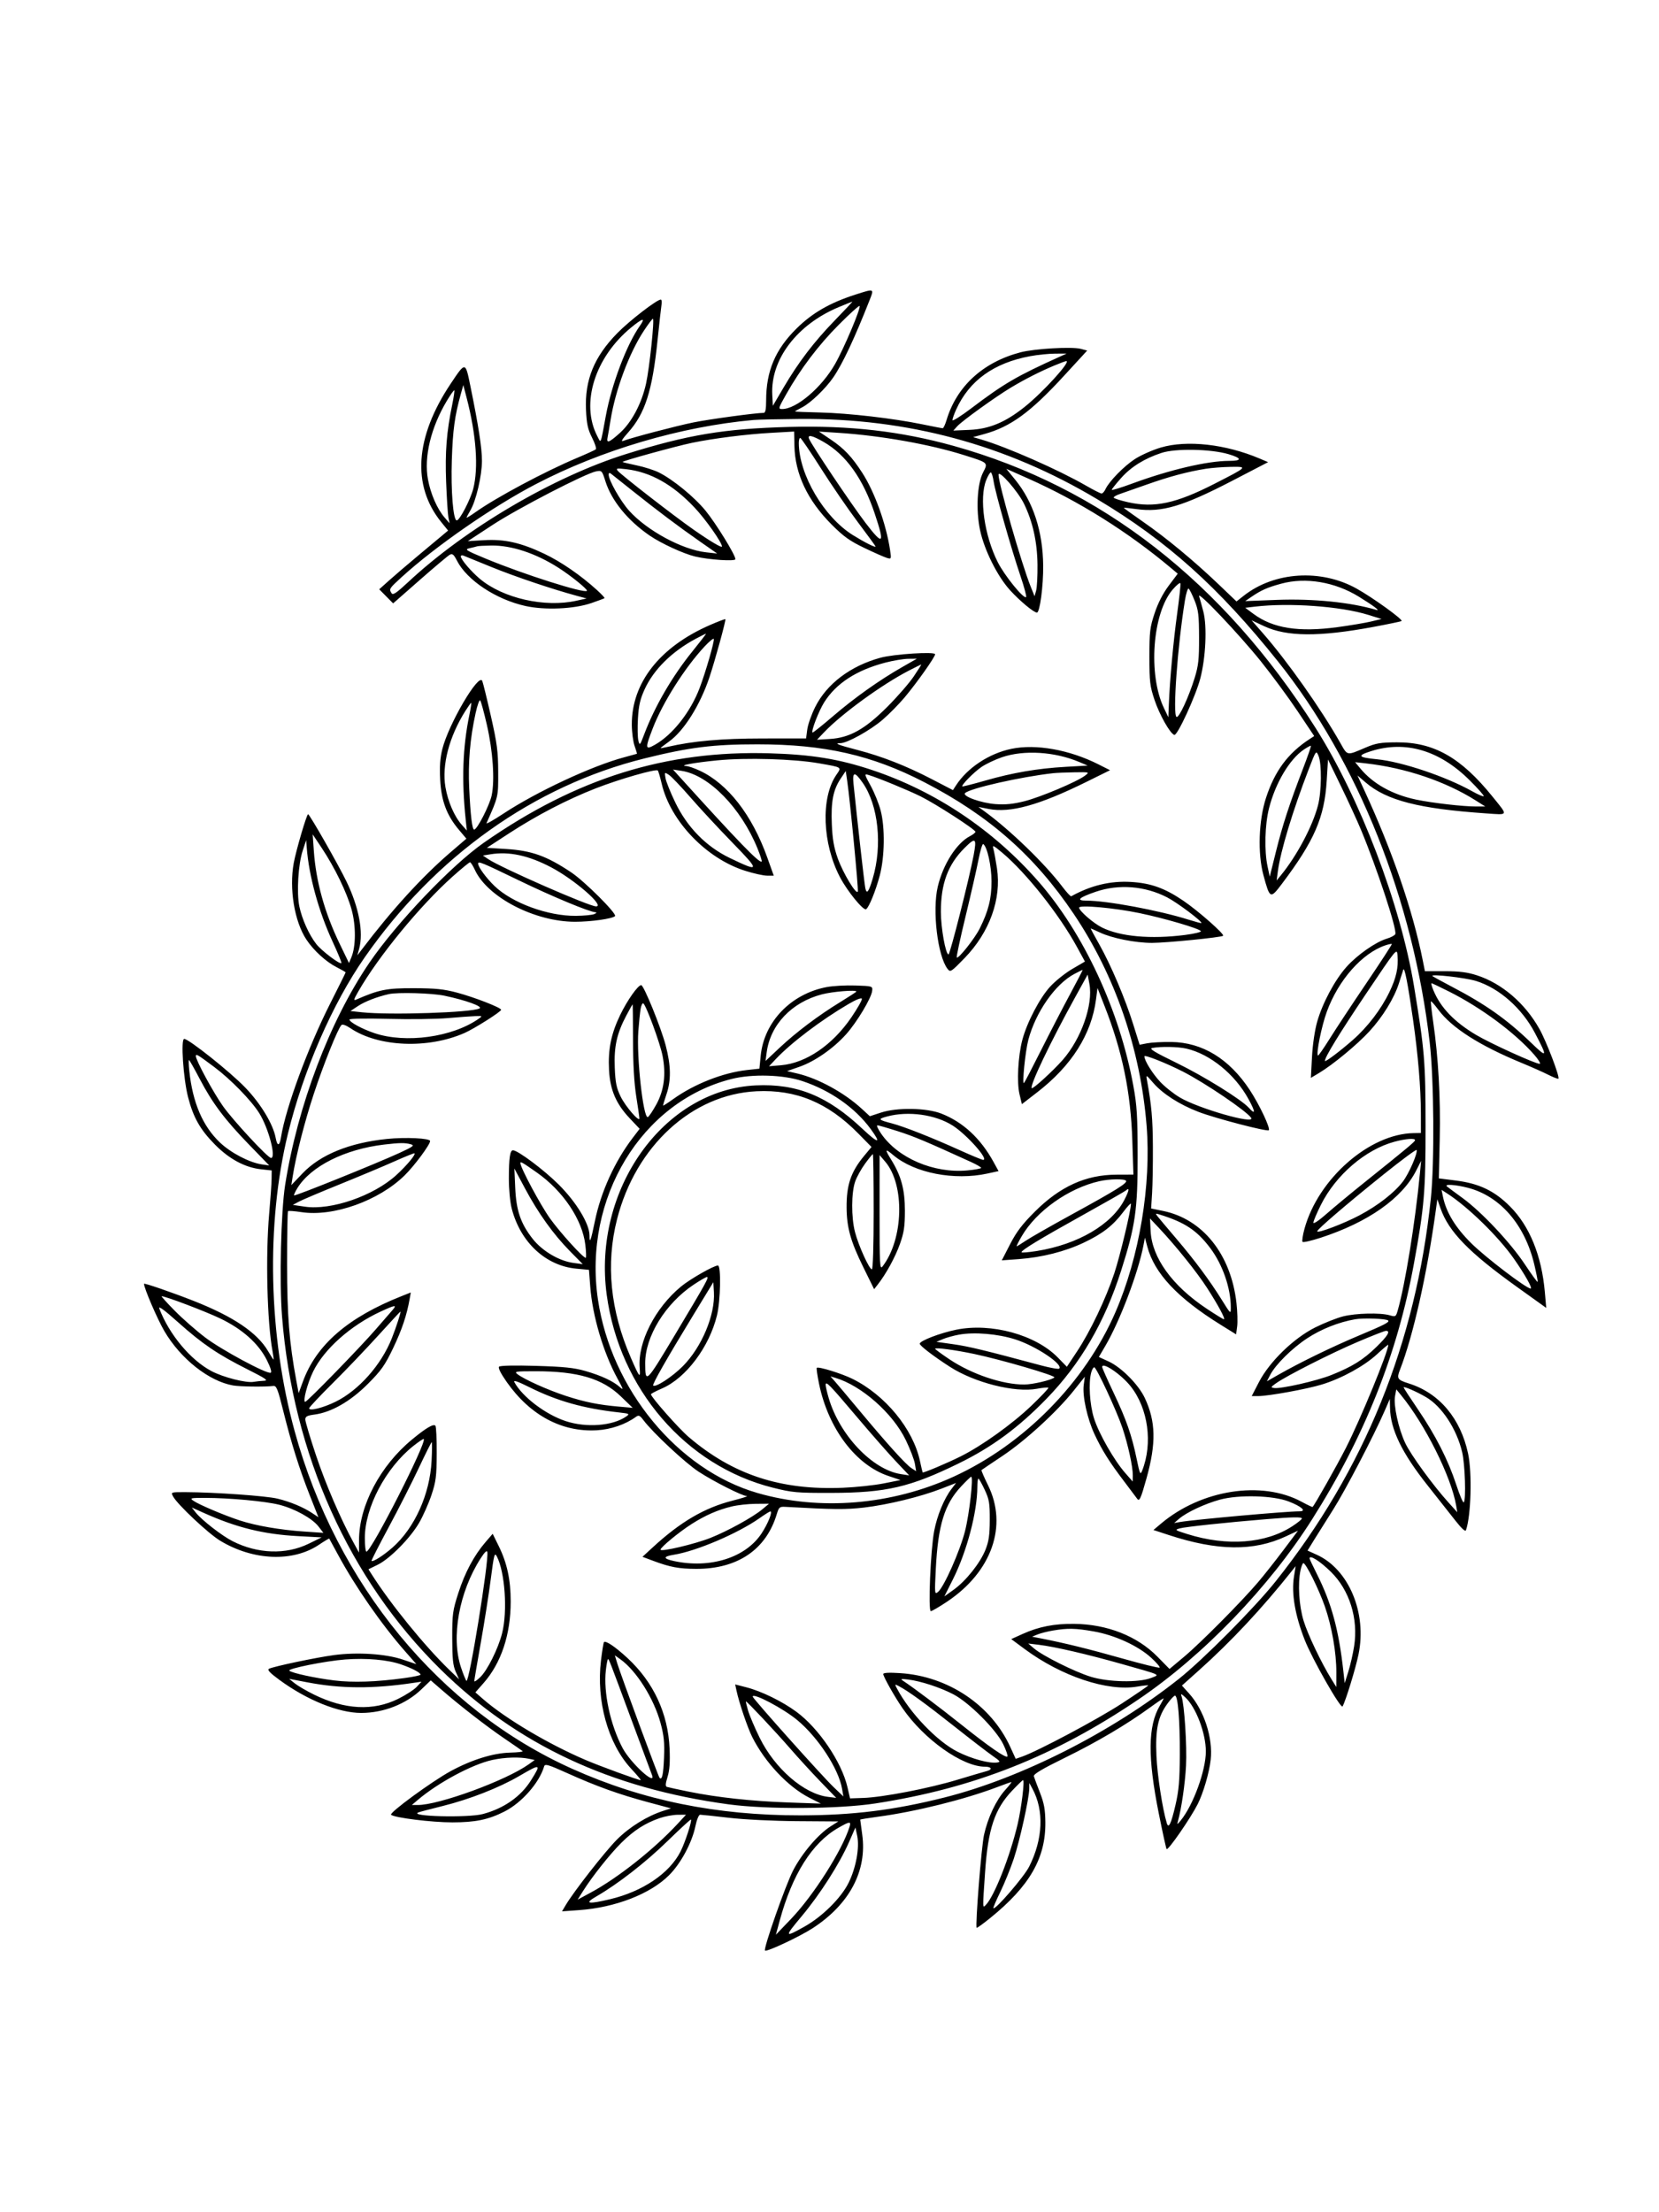 <svg xmlns="http://www.w3.org/2000/svg" width="864" height="1152" viewBox="0 0 864 1152" version="1.1">
	<path d="M 445.500 153.410 C 432.222 157.674, 423.119 162.907, 414.903 171 C 403.779 181.958, 399 193.242, 399 208.549 C 399 213.060, 398.622 215, 397.744 215 C 393.647 215, 369.287 218.312, 361.139 219.977 C 352.011 221.842, 328.817 227.942, 324.500 229.613 C 323.206 230.114, 324.091 228.610, 327.010 225.352 C 335.985 215.334, 339.726 203.632, 342.468 177 C 343.346 168.475, 344.264 160.262, 344.507 158.750 C 344.751 157.238, 344.582 156, 344.132 156 C 342.085 156, 327.822 167.007, 321.486 173.477 C 309.424 185.792, 304.483 197.894, 305.189 213.394 C 305.526 220.808, 306.112 223.506, 308.341 227.911 C 309.847 230.886, 310.724 233.627, 310.289 234 C 309.855 234.373, 305.450 236.384, 300.500 238.468 C 283.793 245.501, 258.559 258.974, 247.750 266.631 C 245.137 268.482, 243 269.798, 243 269.555 C 243 269.313, 243.898 267.591, 244.997 265.730 C 247.948 260.728, 251 247.628, 251 239.961 C 251 233.301, 249.169 221.504, 244.911 200.729 C 242.352 188.247, 242.436 188.255, 234.698 199.838 C 216.133 227.629, 214.415 252.922, 229.805 271.893 L 233.368 276.286 230.849 278.393 C 229.464 279.552, 223.644 284.415, 217.915 289.200 C 212.187 293.985, 205.250 299.919, 202.500 302.386 L 197.500 306.872 201.121 310.540 L 204.742 314.209 218.621 302.019 C 226.254 295.315, 233.274 289.410, 234.220 288.896 C 235.621 288.135, 236.314 288.696, 237.962 291.925 C 243.166 302.126, 258.269 312.144, 273.578 315.550 C 283.787 317.821, 298.915 317.160, 308 314.046 C 311.575 312.821, 314.653 311.669, 314.839 311.487 C 315.025 311.305, 313.283 309.433, 310.968 307.328 C 302.437 299.571, 292.266 292.563, 283.454 288.370 C 271.295 282.585, 262.751 280.659, 252.073 281.297 L 243.646 281.801 256.573 273.331 C 269.701 264.729, 305.024 246.467, 310.500 245.449 C 313.399 244.911, 313.559 245.081, 315.269 250.528 C 318.451 260.671, 326.850 271, 338.325 278.884 C 344.277 282.974, 355.981 288.367, 362 289.793 C 369.312 291.526, 383 292.427, 383 291.175 C 383 289, 372.870 272.564, 367.438 265.924 C 361.592 258.779, 350.551 249.739, 343.139 246.029 C 340.740 244.828, 335.576 243.178, 331.662 242.362 C 327.748 241.546, 324.405 240.739, 324.235 240.568 C 323.786 240.119, 352.240 232.284, 360.500 230.582 C 371.805 228.253, 388.615 226.132, 401.538 225.403 L 413.577 224.724 413.730 232.112 C 414.035 246.796, 420.524 260.528, 433.132 273.175 C 439.366 279.428, 442.519 281.682, 450.142 285.337 C 455.289 287.805, 460.571 290.137, 461.880 290.520 C 464.211 291.203, 464.245 291.121, 463.553 286.502 C 461.509 272.872, 455.519 256.208, 449.087 246.256 C 443.639 237.827, 439.640 233.598, 432.675 228.901 L 426.500 224.736 437 225.420 C 458.673 226.830, 484.373 231.400, 502 236.978 C 514.905 241.062, 514.643 240.821, 511.939 246.114 C 508.901 252.062, 508.202 265.624, 510.397 276 C 512.604 286.428, 519.471 300.178, 526.090 307.420 C 531.196 313.008, 538.413 319, 540.037 319 C 541.552 319, 543.393 305.120, 543.286 294.500 C 543.108 276.717, 538.088 261.324, 528.711 249.812 L 524.090 244.139 535.295 249.123 C 561.858 260.938, 587.390 276.927, 609.931 295.862 L 613.362 298.744 608.702 304.943 C 605.667 308.981, 603.095 313.994, 601.325 319.321 C 598.869 326.712, 598.607 328.897, 598.607 342 C 598.607 355.055, 598.873 357.297, 601.280 364.500 C 603.875 372.266, 609.387 382.009, 611.581 382.709 C 613.160 383.213, 622.679 362.540, 625.090 353.369 C 627.956 342.466, 628.705 326.254, 626.701 318.500 C 625.848 315.200, 624.854 311.600, 624.492 310.500 C 623.396 307.172, 645.189 330.119, 656.550 344.256 C 662.403 351.540, 671.072 363.305, 675.814 370.400 L 684.435 383.299 681.981 384.900 C 670.764 392.217, 663.880 401.510, 659.330 415.479 C 655.497 427.246, 654.922 444.370, 657.979 455.698 C 661.334 468.132, 661.582 468.250, 667.598 460.266 C 684.502 437.833, 689.776 425.688, 690.946 406.500 L 691.617 395.500 698.414 409.500 C 702.153 417.200, 706.804 427.325, 708.750 432 C 717.187 452.270, 727.619 483.944, 726.672 486.412 C 726.417 487.077, 724.405 488.161, 722.202 488.821 C 716.403 490.559, 706.770 497.316, 701.230 503.531 C 695.168 510.333, 688.764 522.301, 685.997 532 C 684.731 536.438, 683.622 543.948, 683.280 550.395 L 682.703 561.290 686.904 558.785 C 694.114 554.485, 706.891 543.925, 713.177 537.070 C 720.186 529.426, 726.098 519.799, 728.571 512 C 729.531 508.975, 730.540 505.825, 730.813 505 C 731.436 503.124, 733.225 512.261, 735.908 531.014 C 738.528 549.324, 739.976 566.620, 739.990 579.750 L 740 590 736.250 590.058 C 713.280 590.411, 686.624 613.714, 679.404 639.752 C 678.451 643.191, 677.983 646.317, 678.365 646.699 C 678.747 647.080, 682.984 646.116, 687.780 644.555 C 712.515 636.506, 730.233 624.034, 737.582 609.500 L 740.110 604.500 739.487 611 C 737.052 636.392, 731.833 668.714, 727.996 682.173 C 726.983 685.726, 726.844 685.816, 723.731 684.923 C 718.831 683.518, 706.132 683.821, 699.460 685.502 C 696.182 686.328, 689.675 688.907, 685 691.232 C 673.767 696.820, 661.153 709.071, 655.636 719.750 L 651.891 727 655.346 727 C 660.689 727, 680.707 723.349, 688.500 720.953 C 698.814 717.781, 710.500 711.357, 717.145 705.206 C 720.365 702.224, 723 700.022, 723 700.313 C 723 703.932, 708.621 738.924, 700.939 754 C 696.262 763.179, 684.742 783.591, 683.587 784.746 C 683.452 784.882, 680.889 783.664, 677.892 782.041 C 657.147 770.805, 625.576 775.719, 604.607 793.449 L 600.713 796.740 608.607 799.329 C 634.029 807.665, 652.939 807.897, 669.651 800.076 L 675.990 797.110 668.330 807.305 C 664.116 812.912, 658.178 820.425, 655.134 824 C 646.484 834.158, 625.293 855.514, 616.792 862.641 L 609.084 869.103 602.792 862.700 C 592.258 851.981, 576.660 845.824, 559.500 845.612 C 549.109 845.483, 540.967 847.074, 532.576 850.872 L 526.653 853.553 533.576 858.684 C 552.807 872.936, 576.835 880.950, 592.333 878.280 C 595.450 877.743, 598 877.479, 598 877.694 C 598 877.909, 591.813 882.135, 584.250 887.085 C 571.834 895.212, 540.460 911.912, 532.238 914.770 L 528.976 915.904 526.137 909.702 C 516.156 887.900, 493.782 872.893, 468.852 871.277 C 462.962 870.896, 460 871.056, 460 871.756 C 460 873.089, 465.849 883.466, 470.003 889.505 C 481.216 905.802, 501.223 920, 512.975 920 C 516.509 920, 517.013 921.514, 513.750 922.328 C 512.513 922.637, 505.650 924.659, 498.500 926.822 C 483.667 931.308, 459.779 935.922, 449.600 936.266 L 442.700 936.500 441.352 930.656 C 438.339 917.593, 426.406 899.976, 414.770 891.409 C 407.383 885.972, 396.569 880.683, 388.688 878.654 L 382.876 877.157 383.553 880.329 C 384.906 886.663, 389.292 899.617, 391.736 904.500 C 398.315 917.643, 410.361 930.470, 421.438 936.129 L 427.500 939.225 410.500 938.627 C 391.386 937.954, 373.326 935.983, 358.500 932.951 C 353 931.826, 347.973 930.730, 347.329 930.515 C 346.462 930.225, 346.547 928.876, 347.655 925.312 C 348.723 921.877, 349.026 917.638, 348.712 910.500 C 347.912 892.259, 340.372 876.032, 326.873 863.500 C 320.596 857.672, 315.476 854.191, 314.548 855.119 C 314.298 855.369, 313.599 859.636, 312.995 864.601 C 310.431 885.689, 316.638 908.014, 328.682 921.023 C 331.725 924.310, 333.986 927, 333.704 927 C 332.417 927, 312.634 919.772, 305 916.512 C 285.565 908.213, 263.239 894.948, 251.537 884.747 L 247.573 881.292 251.821 876.466 C 261.029 866.005, 265.963 851.194, 265.968 834 C 265.971 822.710, 264.084 813.948, 259.757 805.159 L 256.584 798.712 252.890 803 C 246.895 809.962, 242.147 818.838, 238.717 829.500 C 235.740 838.755, 235.502 840.506, 235.521 853 C 235.537 863.735, 235.906 867.319, 237.319 870.500 L 239.096 874.500 233.930 869.500 C 221.109 857.091, 203.316 835.195, 193.579 819.846 L 191.896 817.192 196.676 814.846 C 203.049 811.718, 213.613 801.035, 218.277 793 C 220.353 789.425, 223.247 782.900, 224.709 778.500 C 227.046 771.467, 227.376 768.848, 227.434 756.834 C 227.470 749.318, 227.162 742.830, 226.748 742.416 C 225.676 741.343, 221.897 743.581, 214.554 749.638 C 197.976 763.312, 187.031 784.082, 186.982 801.960 L 186.964 808.500 184.229 803.500 C 177.405 791.026, 169.558 772.785, 164.504 757.646 C 161.477 748.578, 159 740.281, 159 739.208 C 159 737.634, 159.924 737.135, 163.793 736.622 C 172.571 735.457, 182.491 729.768, 191.539 720.707 C 198.578 713.658, 200.443 711.019, 204.754 702 C 209.337 692.414, 211.851 684.909, 213.372 676.277 L 213.939 673.053 209.220 674.921 C 181.290 685.974, 164.774 700.254, 157.759 719.415 L 155.532 725.500 154.327 719 C 150.627 699.040, 149.521 685.114, 149.511 658.333 C 149.505 643.391, 149.725 630.953, 150 630.693 C 150.275 630.432, 153.391 630.663, 156.925 631.205 C 173.571 633.760, 197.276 625.320, 210.773 612.034 C 215.854 607.033, 224 596.044, 224 594.192 C 224 592.718, 211.270 592.103, 201.500 593.104 C 181.989 595.103, 166.865 601.267, 157.576 611.006 L 151.721 617.144 152.400 612.822 C 154.146 601.707, 158.648 584.080, 163.465 569.500 C 168.593 553.980, 175.964 535.636, 177.816 533.784 C 178.362 533.238, 180.208 533.880, 182.438 535.393 C 196.935 545.231, 222.862 546.330, 241.937 537.915 C 247.088 535.643, 260.967 526.848, 260.987 525.843 C 261.009 524.743, 247.015 519.298, 238 516.899 C 231.154 515.078, 226.775 514.630, 215.500 514.598 C 201.393 514.558, 197.427 515.340, 185.615 520.495 C 184.008 521.196, 184.145 520.593, 186.539 516.409 C 197.036 498.068, 218.733 471.628, 235.784 456.399 C 240.340 452.329, 244.390 449.012, 244.784 449.026 C 245.178 449.040, 246.314 450.817, 247.308 452.975 C 253.886 467.249, 278.500 480, 299.476 480 C 307.836 480, 318.869 478.445, 320.305 477.064 C 321.486 475.929, 304.488 458.951, 297.500 454.287 C 284.661 445.716, 276.871 442.925, 263.523 442.109 L 253.545 441.500 265.023 434.021 C 279.592 424.528, 295.267 416.390, 310.303 410.512 C 322.500 405.745, 341.592 400.258, 342.572 401.239 C 342.879 401.546, 343.786 404.608, 344.588 408.045 C 349.144 427.577, 367.802 447.059, 388.087 453.468 C 392.496 454.860, 397.648 456, 399.537 456 L 402.971 456 399.582 446.519 C 391.682 424.416, 379.082 408.197, 364.500 401.363 C 361.750 400.074, 358.600 398.976, 357.500 398.924 C 352.972 398.707, 361.384 397.152, 373.564 395.954 C 388.644 394.472, 413.454 395.190, 426.500 397.487 C 438.853 399.661, 438.386 399.343, 435.488 403.613 C 427.394 415.540, 428.282 439.327, 437.476 456.822 C 441.332 464.160, 449.639 474.341, 451.055 473.466 C 452.543 472.546, 456.050 463.923, 458.157 456 C 460.762 446.207, 460.972 430.937, 458.624 422.008 C 457.685 418.437, 455.351 412.666, 453.437 409.183 C 450.119 403.148, 450.063 402.883, 452.228 403.525 C 457.146 404.984, 472.867 411.447, 479.500 414.738 C 487.438 418.676, 508 431.969, 508 433.163 C 508 433.595, 506.729 434.606, 505.175 435.410 C 498.174 439.030, 491.133 450.070, 488.382 461.741 C 485.466 474.113, 488.285 497.788, 493.478 504.535 C 494.930 506.423, 495.279 506.201, 502.362 498.909 C 515.386 485.498, 521.645 468.113, 519.208 452.116 C 518.570 447.927, 517.736 443.396, 517.354 442.047 C 516.738 439.867, 517.249 440.089, 521.966 444.047 C 534.442 454.519, 551.653 476.223, 560.873 493.110 L 565.027 500.720 558.396 504.598 C 554.749 506.731, 549.577 510.871, 546.901 513.798 C 541.450 519.763, 534.830 532.439, 532.433 541.500 C 530.184 550.002, 529.478 563.655, 530.966 569.857 L 532.194 574.977 540.257 568.740 C 558.101 554.936, 568.428 538.613, 570.796 520.469 L 571.575 514.500 575.319 524.065 C 584.563 547.679, 588.903 568.791, 589.714 594.083 L 590.277 611.667 581.389 611.701 C 565.482 611.761, 552.097 617.835, 538.942 630.961 C 532.391 637.498, 529.370 641.472, 526.059 647.909 L 521.733 656.318 530.617 655.667 C 542.616 654.787, 554.626 651.748, 564.393 647.122 C 574.160 642.496, 579.667 638.220, 585 631.123 C 587.200 628.195, 589 626.287, 589 626.884 C 589 630.303, 583.306 654.055, 580.343 663 C 575.933 676.310, 567.808 693.362, 560.947 703.708 L 555.619 711.742 550.961 706.960 C 539.382 695.072, 516.298 688.732, 498.054 692.429 C 489.655 694.131, 479 698.219, 479 699.739 C 479 700.777, 486.316 706.372, 494.770 711.800 C 507.630 720.057, 528.504 725.314, 540 723.192 C 543.025 722.634, 545.715 722.390, 545.979 722.650 C 546.242 722.911, 542.264 727.130, 537.139 732.026 C 527.106 741.610, 511.443 752.833, 500.377 758.366 C 493.264 761.923, 480.786 767.185, 480.501 766.748 C 480.412 766.612, 479.779 763.905, 479.094 760.734 C 475.500 744.087, 461.042 726.501, 444.002 718.050 C 438.377 715.260, 426.178 711.489, 425.375 712.292 C 425.129 712.537, 425.660 716.281, 426.555 720.612 C 431.370 743.922, 445.616 762.853, 462.659 768.589 L 469.007 770.725 460.253 772.476 C 455.439 773.440, 445.817 774.464, 438.872 774.753 C 406.455 776.100, 381.638 767.913, 358.635 748.283 C 353.466 743.873, 338.975 727.462, 339.017 726.067 C 339.026 725.755, 341.614 724.388, 344.767 723.028 C 357.216 717.661, 369.383 701.476, 373.404 684.936 C 375.265 677.283, 375.612 659, 373.896 659 C 371.770 659, 359.404 666.049, 354.675 669.957 C 341.161 681.124, 332.080 698.962, 333.137 712.261 C 333.600 718.081, 333.101 717.517, 328.558 707.079 C 317.823 682.417, 315.412 658.219, 321.365 634.881 C 331.083 596.781, 360.415 569.881, 394 568.268 C 414.574 567.280, 431.184 574.178, 447 590.278 L 453.881 597.283 450.052 601.891 C 443.130 610.225, 440.813 617.063, 440.903 628.894 C 440.983 639.275, 443.009 646.486, 449.619 659.917 L 455.239 671.335 457.135 668.917 C 461.462 663.402, 466.250 654.640, 468.678 647.795 C 470.801 641.807, 471.265 638.708, 471.266 630.500 C 471.268 619.394, 469.355 612.324, 464.032 603.750 C 460.681 598.353, 460.923 597.916, 465.248 601.555 C 476.307 610.861, 496.945 614.882, 514.271 611.107 L 520.043 609.849 517.480 605.175 C 510.702 592.810, 501.541 584.310, 490.225 579.887 C 482.509 576.872, 467.162 576.626, 458.758 579.384 L 453.015 581.269 448.758 577.350 C 439.682 568.996, 426.040 561.543, 415.195 559.012 L 409.890 557.774 416.421 555.492 C 424.401 552.704, 434.152 545.894, 440.725 538.519 C 446.295 532.270, 453.796 519.751, 454.218 516 C 454.498 513.517, 454.437 513.498, 445.500 513.189 C 440.550 513.017, 433.800 513.392, 430.500 514.020 C 411.883 517.567, 397.911 532.117, 396.165 549.776 L 395.500 556.500 389.061 557.210 C 376.502 558.595, 361.554 564.484, 350.550 572.381 C 347.828 574.335, 345.498 575.831, 345.373 575.706 C 345.248 575.581, 345.998 573.008, 347.040 569.989 C 349.580 562.632, 349.473 555.028, 346.680 544.361 C 344.246 535.061, 335.277 513, 333.930 513 C 332.246 513, 326.694 520.881, 323.009 528.500 C 318.256 538.328, 316.614 546.429, 317.183 557.231 C 317.730 567.590, 320.847 574.843, 328.007 582.414 L 333.122 587.823 329.558 592.491 C 320.130 604.843, 312.921 620.710, 309.803 635.972 C 307.711 646.211, 307 648.071, 307 643.301 C 307 637.332, 300.203 626.093, 291.056 616.937 C 283.493 609.366, 269.677 599, 267.149 599 C 265.618 599, 265.028 603.018, 265.014 613.540 C 265.006 619.379, 265.641 626.042, 266.533 629.465 C 271.097 646.988, 284.226 659.163, 300.165 660.651 L 306.733 661.264 307.385 669.898 C 308.541 685.209, 314.236 704.460, 321.578 717.869 C 324.640 723.461, 324.839 724.165, 322.854 722.363 C 319.442 719.265, 313.242 716.364, 304.852 713.938 C 299.022 712.253, 293.707 711.701, 279.185 711.272 C 268.145 710.946, 260.491 711.109, 259.917 711.683 C 259.314 712.286, 260.775 715.214, 263.902 719.666 C 276.084 737.013, 292.611 745.858, 310.866 744.802 C 318.188 744.378, 325.767 741.774, 331.192 737.817 C 332.627 736.771, 333.221 737.032, 335.101 739.542 C 339.965 746.031, 356.919 761.863, 363.834 766.371 C 371.729 771.519, 386.415 778.950, 388.947 779.079 C 389.801 779.122, 386.431 780.194, 381.458 781.460 C 366.896 785.166, 354.424 792.463, 340.036 805.693 L 334.588 810.702 340.354 812.860 C 348.955 816.078, 353.649 816.949, 362.540 816.976 C 384.122 817.041, 398.960 806.981, 404.537 788.500 C 405.654 784.796, 405.994 784.514, 409.122 784.690 C 434.111 786.091, 440.567 786.149, 449.971 785.054 C 462.319 783.616, 479.417 779.449, 490.206 775.248 L 497.913 772.248 495.496 775.416 C 491.651 780.458, 488.056 789.202, 486.513 797.270 C 484.633 807.093, 483.296 839, 484.763 839 C 485.351 839, 489.206 836.744, 493.328 833.987 C 516.557 818.450, 524.955 794.456, 514.539 773.381 C 512.492 769.239, 510.970 765.709, 511.158 765.536 C 511.346 765.364, 516.279 762.036, 522.121 758.141 C 534.028 750.201, 550.401 735.198, 559.161 724.200 L 564.975 716.900 564.404 721.200 C 563.641 726.943, 566.230 738.756, 570.039 746.906 C 573.909 755.186, 577.785 761.355, 585.458 771.445 C 588.781 775.814, 591.813 779.851, 592.196 780.416 C 593.363 782.139, 594.119 780.508, 597.094 769.833 C 602.190 751.550, 601.951 740.260, 596.210 728 C 592.958 721.055, 584.016 712.024, 577.377 708.978 L 572.275 706.638 575.723 700.754 C 583.233 687.941, 592.804 662.668, 595.511 648.500 L 596.276 644.500 597.510 649.155 C 601.202 663.077, 613.209 675.884, 635.628 689.811 L 643.755 694.860 644.310 690.727 C 644.615 688.454, 644.449 682.945, 643.943 678.484 C 641.072 653.221, 626.399 634.828, 605.737 630.590 L 599.500 629.311 600 621.405 C 600.275 617.057, 600.463 606.075, 600.418 597 C 600.346 582.621, 599.693 575.304, 597.339 562.500 C 596.794 559.537, 596.834 559.554, 600.610 563.912 C 605.560 569.625, 614.201 575.161, 624.165 579.003 C 632.844 582.350, 659.919 589.415, 660.777 588.556 C 661.738 587.595, 655.954 575.337, 650.921 567.670 C 640.237 551.396, 626.221 542.812, 610 542.607 C 605.325 542.548, 599.700 542.847, 597.500 543.272 L 593.500 544.044 590.131 533.272 C 585.997 520.055, 578.585 502.607, 572.535 491.849 C 570.041 487.413, 568 483.674, 568 483.538 C 568 483.403, 570.138 484.312, 572.750 485.559 C 579.039 488.561, 591.235 491, 599.953 491 C 607.450 491, 636.161 488.133, 637 487.301 C 637.828 486.479, 624.005 474.304, 616.304 469.073 C 606.594 462.477, 599.396 459.891, 589 459.265 C 578.301 458.621, 568.070 461.078, 557.896 466.734 C 557.564 466.918, 555.495 464.691, 553.297 461.785 C 544.199 449.750, 525.915 432.069, 512.518 422.350 L 509.554 420.200 514.892 421.255 C 526.127 423.477, 541.218 419.298, 565.803 407.158 L 578.106 401.082 572.096 398.049 C 556.972 390.414, 539.483 387.290, 526.737 389.946 C 515.108 392.370, 503.845 399.801, 497.893 408.977 L 496.287 411.454 485.325 405.758 C 471.927 398.797, 459.330 393.859, 446.403 390.500 C 436.361 387.891, 434.146 387, 437.699 387 C 441.213 387, 453.246 380.317, 459.665 374.799 C 463.056 371.885, 468.275 366.575, 471.262 363 C 477.650 355.356, 487 342.110, 487 340.704 C 487 339.224, 465.565 340.590, 458.500 342.520 C 442.939 346.772, 430.588 356.103, 424.551 368.170 C 422.623 372.025, 420.766 377.283, 420.425 379.855 L 419.805 384.531 397.152 384.551 C 375.641 384.570, 360.846 385.878, 347.750 388.919 C 345.688 389.398, 344 389.688, 344 389.564 C 344 389.440, 346.019 387.889, 348.487 386.116 C 356.191 380.584, 364.593 367.217, 369.427 352.807 C 372.378 344.007, 378.185 322.851, 377.764 322.431 C 377.599 322.266, 374.036 323.621, 369.846 325.443 C 343.627 336.844, 328.908 355.598, 329.044 377.432 C 329.068 381.319, 329.723 386.283, 330.499 388.462 C 331.275 390.641, 331.818 392.472, 331.705 392.531 C 331.592 392.590, 328.575 393.420, 325 394.376 C 308.239 398.857, 279.552 412.240, 262.209 423.669 C 257.061 427.062, 253.082 429.312, 253.367 428.669 C 259.582 414.681, 259.502 415.033, 259.455 402 C 259.417 391.278, 258.879 387.153, 255.675 373 C 253.621 363.925, 251.587 355.637, 251.156 354.583 C 249.367 350.211, 233.624 377.053, 230.383 389.999 C 229.212 394.678, 228.893 399.160, 229.244 405.999 C 229.811 417.035, 232.615 424.541, 239.003 432.117 L 242.895 436.735 234.516 443.928 C 219.834 456.532, 203.962 473.938, 188.307 494.605 L 186.114 497.500 187.057 494.007 C 189.377 485.413, 186.940 472.492, 180.473 459.090 C 176.210 450.257, 161.227 424, 160.449 424 C 159.716 424, 154.198 442.768, 152.984 449.387 C 150.524 462.810, 153.341 479.873, 159.573 489.290 C 163.289 494.904, 169.800 500.865, 175.216 503.609 C 177.847 504.943, 180 506.185, 180 506.370 C 180 506.554, 176.426 513.762, 172.057 522.387 C 160.417 545.368, 148.798 576.902, 146.366 592.113 C 145.598 596.916, 144.430 597.108, 143.579 592.570 C 142.229 585.373, 135.831 574.777, 127.758 566.368 C 119.963 558.249, 98.318 541, 95.924 541 C 94.082 541, 95.457 561.678, 97.941 571.325 C 100.679 581.955, 104.273 588.288, 111.987 596.076 C 119.475 603.636, 127.637 607.996, 136 608.903 L 141.500 609.500 141.443 614 C 141.412 616.475, 140.849 624.552, 140.193 631.950 C 138.252 653.830, 139.099 688.484, 141.949 703.750 C 142.385 706.087, 142.618 708, 142.466 708 C 142.314 708, 141.027 706.015, 139.605 703.589 C 133.982 693.994, 121.559 685.597, 101 677.494 C 89.578 672.992, 75 667.969, 75 668.535 C 75 670.798, 81.950 686.945, 85.614 693.194 C 94.072 707.621, 108.850 719.293, 121.420 721.474 C 125.045 722.103, 138.041 722.262, 142.368 721.730 C 143.971 721.533, 144.697 723.355, 147.469 734.518 C 151.704 751.578, 155.893 764.920, 161.371 778.794 L 165.829 790.088 162.665 787.985 C 157.912 784.827, 151.221 782.035, 144.509 780.408 C 138.568 778.969, 111.786 777.073, 96.715 777.025 C 88.948 777, 88.933 777.005, 90.134 779.250 C 92.383 783.453, 108.472 798.580, 114.680 802.328 C 131.888 812.719, 152.548 813.552, 166.141 804.405 C 168.968 802.503, 171.365 801.071, 171.469 801.223 C 171.573 801.376, 173.602 805.100, 175.978 809.500 C 185.043 826.292, 198.695 845.944, 211.092 860.048 L 216.848 866.597 209.674 864.184 C 200.851 861.217, 186.081 860.259, 173.996 861.871 C 164.655 863.117, 142.326 867.819, 140.084 869.012 C 139.057 869.558, 140.541 871.142, 145.479 874.768 C 159.829 885.305, 176.392 892, 188.111 892 C 199.720 892, 211.427 887.426, 219.407 879.772 L 224.336 875.044 229.778 879.772 C 239.489 888.208, 253.295 898.931, 262.500 905.187 C 267.450 908.551, 271.811 911.572, 272.191 911.902 C 272.572 912.231, 269.629 912.576, 265.652 912.669 C 256.863 912.874, 245.507 916.416, 234.668 922.332 C 224.846 927.694, 202.582 943.994, 203.668 945.029 C 205.286 946.572, 224.885 949, 235.619 948.988 C 247.650 948.975, 254.350 947.579, 262.730 943.340 C 271.700 938.801, 280.881 928.350, 283.389 919.821 C 283.813 918.378, 285.539 918.890, 295.691 923.468 C 310.671 930.222, 322.352 934.419, 337.479 938.479 L 349.458 941.694 345.479 942.968 C 337.117 945.647, 327.939 951.320, 321.376 957.867 C 315.166 964.063, 298.790 985.006, 294.572 992.148 L 292.697 995.321 301.599 994.686 C 320.437 993.343, 338.694 986.262, 348.436 976.520 C 354.610 970.347, 360.390 959.574, 362.181 950.905 C 362.855 947.641, 363.939 945, 364.605 945 C 365.267 945, 372.040 945.721, 379.655 946.602 C 387.553 947.515, 402.756 948.267, 415.048 948.352 L 436.596 948.500 432.548 951.080 C 426.097 955.192, 417.728 965.029, 413.079 973.966 C 409.150 981.518, 397.464 1014.797, 398.409 1015.742 C 399.256 1016.590, 416.627 1008.423, 423.406 1003.990 C 442.503 991.502, 451.654 974.124, 449.037 955.313 C 448.467 951.211, 448 947.727, 448 947.570 C 448 947.413, 452.163 946.730, 457.250 946.053 C 476.635 943.472, 502.436 937.060, 519.369 930.614 C 523.147 929.177, 526.462 928, 526.735 928 C 527.009 928, 525.564 929.847, 523.524 932.105 C 518.796 937.339, 514.476 946.472, 512.479 955.457 C 511.108 961.629, 507.837 1002.863, 508.638 1003.887 C 508.804 1004.100, 511.991 1001.802, 515.720 998.782 C 536.196 982.197, 544.599 967.619, 544.417 949 C 544.351 942.250, 543.771 939.059, 541.601 933.500 C 540.098 929.650, 538.672 925.825, 538.432 925 C 538.113 923.907, 542.537 921.269, 554.747 915.272 C 571.631 906.980, 586.809 898, 599.250 888.944 C 602.962 886.242, 606 884.223, 606 884.458 C 606 884.693, 605.118 886.381, 604.039 888.209 C 597.794 898.794, 597.640 915.161, 603.512 944.473 C 605.492 954.358, 607.317 962.650, 607.566 962.900 C 608.377 963.710, 619.988 946.920, 623.748 939.500 C 626.666 933.741, 629.779 923.100, 630.524 916.337 C 631.773 904.995, 627.013 890.448, 619.235 881.839 L 615.540 877.749 624.520 869.712 C 641.178 854.802, 657.377 837.467, 672.811 818.033 L 674.770 815.566 673.895 821.033 C 672.503 829.727, 674.442 841.147, 679.493 854 C 683.437 864.037, 698.324 890.172, 699.203 888.602 C 700.858 885.645, 705.960 869.001, 707.511 861.500 C 711.976 839.907, 702.417 817.133, 685.728 809.606 L 680.957 807.454 684.325 801.977 C 686.178 798.965, 690.696 791.775, 694.366 786 C 700.680 776.064, 715.531 747.572, 721.210 734.500 L 723.816 728.500 723.908 733.068 C 724.135 744.350, 730.082 756.626, 743.525 773.565 C 748.735 780.129, 755.240 788.369, 757.981 791.876 C 761.141 795.918, 763.145 797.749, 763.455 796.876 C 766.102 789.436, 766.733 767.115, 764.584 757 C 760.676 738.609, 749.559 725.429, 733.750 720.447 C 727.729 718.549, 727.310 717.908, 729.093 713.315 C 735.994 695.542, 743.119 663.881, 747.729 630.500 L 748.558 624.500 750.211 629.228 C 754.459 641.381, 764.961 652.188, 789.883 670.053 L 805.265 681.081 804.550 672.875 C 802.894 653.900, 796.624 638.472, 786.405 628.233 C 778.289 620.100, 770.319 616.287, 758.255 614.764 L 749.345 613.639 749.803 592.964 C 750.273 571.758, 749.086 550.566, 746.397 532.141 C 745.566 526.443, 745.040 521.627, 745.229 521.437 C 745.418 521.248, 747.132 523.194, 749.037 525.760 C 756.083 535.254, 770.465 544.442, 792.500 553.527 C 797.450 555.568, 803.682 558.339, 806.349 559.686 C 809.017 561.033, 811.388 561.946, 811.618 561.715 C 812.459 560.874, 805.371 542.321, 801.726 535.820 C 794.187 522.376, 782.143 512.062, 769.072 507.856 C 764.138 506.268, 759.957 505.742, 752.295 505.746 L 742.090 505.752 740.969 500.126 C 735.817 474.286, 725.151 443.229, 710.585 411.658 L 706.966 403.815 711.233 407.472 C 722.165 416.842, 738.951 421.152, 773.895 423.561 C 785.817 424.383, 785.559 425.057, 777.258 414.786 C 760.831 394.460, 746.773 386.488, 727.500 386.570 C 718.862 386.607, 716.614 386.990, 711 389.382 C 701.217 393.550, 701.874 393.679, 698 386.827 C 688.073 369.267, 670.405 344.237, 657.716 329.757 L 651.807 323.015 658.380 326.091 C 670.166 331.606, 687.058 331.712, 715.323 326.447 C 723.120 324.994, 729.692 323.620, 729.927 323.393 C 730.749 322.597, 714.991 311.231, 706.500 306.496 C 687.935 296.143, 663.675 297.685, 647.730 310.233 L 643.961 313.199 634.702 304.350 C 621.832 292.048, 607.331 280.038, 595.274 271.694 C 589.650 267.802, 585.150 264.531, 585.274 264.424 C 585.398 264.317, 588.363 264.629, 591.862 265.116 C 605.089 266.959, 616.081 263.698, 641.964 250.253 L 660.428 240.661 656.089 238.819 C 638.301 231.264, 618.142 229.015, 604.504 233.064 C 600.234 234.331, 594.207 237.006, 591.112 239.006 C 585.393 242.702, 577.611 250.662, 575.720 254.750 C 575.147 255.988, 574.234 257, 573.690 257 C 573.145 257, 569.505 255.155, 565.600 252.900 C 551.383 244.689, 524.437 232.815, 511.149 228.904 L 506.798 227.623 512.649 226.013 C 526.312 222.254, 536.685 214.686, 553.985 195.853 L 566.204 182.551 562.852 181.660 C 558.242 180.435, 538.803 181.552, 531.500 183.461 C 511.985 188.564, 498.216 201.169, 492.955 218.750 C 492.256 221.088, 491.354 223, 490.952 223 C 490.549 223, 485.783 222.085, 480.360 220.967 C 465.288 217.860, 441.965 215.156, 427.253 214.811 C 419.967 214.640, 414.004 214.397, 414.003 214.270 C 414.001 214.144, 415.688 213.176, 417.750 212.119 C 422.164 209.856, 429.965 202.369, 433.930 196.590 C 438.812 189.475, 445.005 176.308, 452.903 156.250 C 455.291 150.187, 455.404 150.230, 445.500 153.410 M 436.788 159.942 C 415.024 169.024, 401.230 187.230, 402.198 205.595 L 402.500 211.322 408 201.955 C 415.848 188.589, 423.897 178.029, 434.804 166.789 C 440.028 161.405, 444.122 157.032, 443.901 157.070 C 443.680 157.109, 440.480 158.401, 436.788 159.942 M 436.804 169.138 C 426.177 179.825, 416.922 192.068, 409.419 205.367 C 405.298 212.670, 405.209 213, 407.360 213 C 414.767 213, 427.841 201.898, 434.840 189.664 C 439.572 181.395, 448.525 160.192, 447.654 159.320 C 447.354 159.021, 442.472 163.438, 436.804 169.138 M 328.624 170.615 C 309.801 186.111, 302.301 210.108, 311.006 226.985 C 313.098 231.040, 312.631 232.125, 315.521 216.500 C 318.563 200.049, 326.383 179.385, 333.234 169.692 C 336.376 165.247, 334.749 165.573, 328.624 170.615 M 335.272 172.316 C 327.606 183.976, 320.481 203.112, 317.973 218.777 C 317.381 222.475, 316.686 226.512, 316.429 227.750 C 315.743 231.055, 317.188 230.536, 322.850 225.445 C 328.961 219.951, 334.179 210.101, 336.462 199.754 C 338.249 191.652, 340.956 166, 340.023 166 C 339.694 166, 337.556 168.842, 335.272 172.316 M 536.500 185.480 C 517.554 188.998, 504.812 198.183, 497.971 213.254 C 496.911 215.589, 496.034 218.079, 496.022 218.787 C 496.010 219.494, 500.433 216.716, 505.852 212.612 C 522.848 199.741, 529.536 195.841, 552 185.707 L 555.500 184.128 549.500 184.154 C 546.200 184.169, 540.350 184.765, 536.500 185.480 M 549 190.385 C 541.657 193.455, 533.796 197.450, 526.500 201.818 C 518.509 206.602, 501.005 219.218, 498.500 222 L 496.500 224.221 505 223.851 C 515.198 223.406, 523.517 219.944, 533.531 211.975 C 543.114 204.350, 558.073 187.892, 555.285 188.042 C 554.853 188.066, 552.025 189.120, 549 190.385 M 240.046 204.978 C 236.811 216.605, 235.827 223.768, 235.305 239.515 C 234.768 255.680, 236.021 271, 237.879 271 C 239.366 271, 244.991 260.208, 246.458 254.540 C 249.258 243.717, 248.033 226.516, 243.106 207.500 L 241.292 200.500 240.046 204.978 M 232.736 208.691 C 224.408 222.590, 220.720 237.929, 222.883 249.668 C 224.272 257.204, 227.685 265.021, 231.543 269.500 L 234.128 272.500 233.538 269.500 C 233.213 267.850, 232.676 259.525, 232.343 251 C 231.736 235.423, 232.557 225.028, 235.539 210.568 C 236.325 206.755, 236.799 203.466, 236.592 203.259 C 236.385 203.052, 234.650 205.497, 232.736 208.691 M 392.500 218.696 C 354.669 222.094, 313.219 234.309, 279 252.142 C 256.622 263.804, 226.864 284.424, 209.250 300.473 C 202.640 306.496, 202.518 306.690, 203.933 308.926 C 204.641 310.045, 206.510 308.787, 212.616 303.085 C 242.570 275.111, 288.243 248.277, 326 236.467 C 358.296 226.366, 377.198 223.221, 411 222.323 C 442.492 221.487, 469.146 224.552, 496.500 232.157 C 573.402 253.535, 636.879 302.958, 685.103 379 C 708.265 415.525, 729.356 470.823, 736.402 513.500 C 741.940 547.042, 742.410 552.742, 742.426 586.500 C 742.442 620.535, 741.762 628.562, 736.372 658 C 727.728 705.207, 710.682 748.009, 683.313 791.227 C 660.986 826.483, 626.594 862.155, 593 884.901 C 549.101 914.625, 507.114 931.229, 455.836 939.142 C 436.846 942.072, 399.351 942.302, 379.500 939.609 C 317.755 931.234, 269.210 908.484, 229.381 869.260 C 181.783 822.385, 152.596 757.379, 146.878 685.515 C 145.455 667.625, 146.320 630.881, 148.488 617.124 C 155 575.796, 171.631 531.865, 192.258 501.500 C 206.318 480.804, 235.162 450.551, 252.063 438.775 C 300.241 405.206, 346.803 390.669, 400.976 392.284 C 422.810 392.934, 436.974 395.252, 454.184 400.991 C 487.177 411.993, 517.264 432.145, 540.770 458.986 C 564.377 485.942, 583.045 526.102, 590.234 565.396 C 592.124 575.724, 592.452 581.095, 592.474 602 C 592.504 629.983, 591.290 638.413, 583.885 661.668 C 575.338 688.506, 562.738 710.145, 545.049 728.365 C 530.474 743.376, 516.728 753.514, 499.500 761.958 C 474.016 774.449, 461.500 777.359, 433 777.421 C 414.957 777.460, 412.678 777.257, 402.500 774.704 C 357.128 763.324, 322.627 723.271, 315.972 674.252 C 308.537 619.484, 345.604 567.444, 393.635 565.218 C 415.019 564.227, 430.949 570.701, 449.069 587.747 C 457.553 595.728, 459.217 595.788, 453.430 587.904 C 445.317 576.852, 432.567 567.891, 418 563.004 C 407.937 559.628, 391.856 559.138, 380.980 561.877 C 334.088 573.684, 303.618 623.973, 311.403 676.710 C 318.296 723.413, 352.929 765.425, 394.453 777.458 C 427 786.890, 464.438 783.762, 496.768 768.911 C 533.422 752.073, 565.051 719.895, 580.926 683.292 C 593.387 654.562, 599.640 617.064, 597.137 586.074 C 593.925 546.301, 580.705 507.892, 559.251 476 C 538.858 445.685, 515.211 424.818, 481.500 407.388 C 454.097 393.220, 429.461 387.616, 394.500 387.598 C 371.452 387.586, 358.969 389.149, 335.500 394.984 C 278.124 409.250, 226.623 445.880, 189.962 498.500 C 173.118 522.676, 158.009 557.365, 149.952 590.360 C 138.491 637.296, 139.807 695.568, 153.451 745.271 C 175.331 824.977, 228.975 890.180, 298.156 921.156 C 334.835 937.580, 373.248 945.395, 417 945.334 C 444.210 945.296, 465.789 942.610, 492 935.997 C 531.740 925.971, 578.979 902.053, 614 874.225 C 626.639 864.182, 653.468 837.161, 664.271 823.593 C 710.630 765.370, 737.299 699.584, 745.184 624 C 747.116 605.473, 746.806 562.104, 744.605 543 C 736.063 468.881, 707.228 396.500, 665.438 344.277 C 634.564 305.696, 607.821 281.703, 571.500 259.999 C 523.903 231.557, 472.503 217.694, 416.403 218.168 C 405.456 218.261, 394.700 218.498, 392.500 218.696 M 421.349 228.468 C 422.547 231.590, 443.534 262.849, 450.826 272.372 C 460.030 284.394, 460.917 283.482, 455.567 267.495 C 449.459 249.240, 440.615 236.833, 428.941 230.139 C 422.990 226.726, 420.468 226.171, 421.349 228.468 M 416.017 230.750 C 416.121 247.214, 429.146 269.329, 444.256 278.701 C 450.400 282.512, 456 285.316, 456 284.583 C 456 284.378, 451.823 278.650, 446.718 271.855 C 441.612 265.060, 432.950 252.427, 427.468 243.781 C 421.985 235.136, 417.163 228.049, 416.750 228.031 C 416.337 228.014, 416.008 229.238, 416.017 230.750 M 604.945 235.834 C 595.998 238.780, 589.103 243.064, 583.880 248.924 C 581.196 251.935, 579 254.700, 579 255.068 C 579 255.435, 583.722 253.994, 589.494 251.865 C 609.140 244.619, 628.847 240, 640.117 240 C 647.014 240, 646.850 238.579, 639.714 236.484 C 630.532 233.790, 612.195 233.447, 604.945 235.834 M 628 244.108 C 618.634 245.597, 608.953 248.177, 597.500 252.235 C 591.450 254.379, 585.038 256.629, 583.250 257.234 C 581.462 257.840, 580 258.679, 580 259.100 C 580 259.520, 583.427 260.626, 587.616 261.558 C 601.201 264.580, 612.432 262.177, 632.410 251.972 C 649.936 243.021, 649.979 242.976, 640.973 243.117 C 636.863 243.181, 631.025 243.627, 628 244.108 M 321.749 245.188 C 323.576 247.404, 351.068 268.738, 361.255 275.845 C 369.920 281.891, 376 285.492, 376 284.579 C 376 282.494, 367.424 270.341, 361.630 264.215 C 350.365 252.305, 338.797 245.812, 326.229 244.343 C 321.185 243.754, 320.649 243.855, 321.749 245.188 M 317 247.218 C 317 250.100, 323.192 260.997, 327.643 265.947 C 336.980 276.333, 355.332 286.248, 367.749 287.616 L 373.500 288.250 364.500 281.964 C 353.275 274.124, 342.409 265.957, 329.500 255.660 C 324 251.272, 318.938 247.249, 318.250 246.719 C 317.381 246.048, 317 246.200, 317 247.218 M 513.609 250.020 C 509.874 259.354, 512.607 278.778, 519.617 292.725 C 523.136 299.725, 533.172 312.092, 534.386 310.924 C 534.715 310.607, 533.392 305.657, 531.445 299.924 C 526.685 285.905, 518.356 256.557, 517.480 250.716 C 517.091 248.122, 516.423 246, 515.995 246 C 515.567 246, 514.493 247.809, 513.609 250.020 M 520.036 247.196 C 519.941 251.620, 532.037 293.725, 536.786 305.500 L 538.802 310.500 539.623 307.500 C 540.075 305.850, 540.388 299.775, 540.321 294 C 540.182 282.195, 537.848 271.668, 533.302 262.334 C 530.171 255.906, 520.096 244.410, 520.036 247.196 M 248.500 284.491 C 247.950 284.675, 246.153 285.125, 244.507 285.493 C 241.788 286.099, 242.579 286.601, 253.177 290.991 C 272.751 299.099, 304.227 309.106, 305.658 307.676 C 306.281 307.052, 297.345 299.805, 290.842 295.661 C 278.961 288.091, 266.444 283.947, 255.856 284.079 C 252.360 284.122, 249.050 284.308, 248.500 284.491 M 240 289.756 C 240 291.314, 245.371 297.633, 249.940 301.450 C 262.062 311.578, 283.724 316.480, 300.201 312.824 L 305.500 311.648 300.500 310.297 C 287.589 306.806, 268.264 300.293, 256 295.299 C 248.575 292.275, 241.938 289.573, 241.250 289.294 C 240.563 289.014, 240 289.222, 240 289.756 M 667.324 303.927 C 659.982 305.917, 656.776 307.343, 651.500 310.965 L 648.500 313.024 665 312.387 C 683.848 311.660, 703.442 313.635, 716.801 317.607 C 719.122 318.297, 715.317 315.426, 707.672 310.718 C 695.206 303.040, 680.021 300.485, 667.324 303.927 M 610.681 307.060 C 600.172 319.337, 597.833 351.344, 606.175 368.720 L 608.469 373.500 608.723 367 C 609.227 354.102, 611.084 333.806, 613.074 319.451 C 614.190 311.398, 614.946 304.337, 614.753 303.760 C 614.561 303.183, 612.728 304.668, 610.681 307.060 M 617.091 312.747 C 613.233 336.623, 610.672 372.061, 612.714 373.323 C 613.952 374.088, 619.013 363.220, 622.177 353 C 624.133 346.685, 624.495 343.366, 624.468 332 C 624.440 320.332, 624.126 317.722, 622.153 312.769 C 620.898 309.617, 619.491 306.803, 619.026 306.516 C 618.562 306.229, 617.691 309.033, 617.091 312.747 M 653.500 315.907 L 648.500 316.500 652.855 319.718 C 662.981 327.198, 676.378 329.308, 696.500 326.592 C 703.100 325.700, 710.975 324.378, 714 323.653 L 719.500 322.334 712.500 320.163 C 698.117 315.704, 671.443 313.779, 653.500 315.907 M 362.522 332.540 C 349.970 339.214, 340.434 348.621, 335.700 359 C 333.390 364.064, 332.625 367.411, 332.235 374.152 C 331.959 378.910, 332.060 384.085, 332.460 385.652 C 333.151 388.364, 333.296 388.209, 335.491 382.399 C 340.980 367.874, 350.087 352.202, 360.569 339.244 C 364.681 334.160, 367.878 330, 367.672 330 C 367.466 330, 365.149 331.143, 362.522 332.540 M 366.929 336.661 C 356.650 347.687, 345.114 365.895, 339.989 379.185 C 335.870 389.865, 335.971 390.706, 341.032 387.862 C 350.281 382.664, 359.647 370.772, 364.392 358.202 C 367.563 349.803, 372.143 333.928, 371.742 332.725 C 371.576 332.228, 369.410 333.999, 366.929 336.661 M 461.021 345.068 C 446.004 348.999, 435.437 355.869, 429.230 365.734 C 426.427 370.190, 422.364 380.706, 423.148 381.474 C 423.342 381.664, 428.143 377.838, 433.817 372.973 C 445.077 363.318, 457.906 354.208, 469.843 347.389 L 477.500 343.015 473 343.062 C 470.525 343.089, 465.134 343.991, 461.021 345.068 M 473.500 349.127 C 459.376 356.388, 438.173 371.820, 429 381.515 L 425.500 385.215 432.098 384.820 C 442.503 384.197, 450.402 379.791, 462.087 368.096 C 467.359 362.818, 473.564 355.688, 475.874 352.250 C 478.184 348.813, 479.945 346.010, 479.787 346.021 C 479.629 346.033, 476.800 347.430, 473.500 349.127 M 247.701 371.318 C 244.789 384.570, 243.732 396.972, 244.361 410.500 C 245.025 424.775, 245.895 432, 246.948 432 C 248.502 432, 255.010 419.269, 256.072 414.151 C 257.734 406.148, 256.718 391.270, 253.570 377.500 C 252.061 370.900, 250.488 365.146, 250.076 364.712 C 249.663 364.279, 248.594 367.252, 247.701 371.318 M 242.345 370.245 C 233.925 383.583, 230.021 398.496, 231.974 409.857 C 233.280 417.450, 236.606 425.136, 240.476 429.500 L 243.136 432.500 242.552 427 C 240.355 406.334, 240.956 389.062, 244.455 372.250 C 245.170 368.813, 245.591 366, 245.390 366 C 245.189 366, 243.819 367.910, 242.345 370.245 M 678.943 390.404 C 671.551 395.451, 664.265 407.734, 660.932 420.766 C 658.734 429.360, 658.378 443.008, 660.139 451.201 L 661.277 456.500 664.502 443.500 C 667.912 429.755, 671.504 418.747, 678.662 400.102 C 681.069 393.833, 682.891 388.558, 682.712 388.379 C 682.533 388.200, 680.837 389.111, 678.943 390.404 M 714.049 391.154 C 706.562 393.524, 707.212 394.415, 717.133 395.384 C 730.105 396.651, 753.091 404.390, 766.851 412.124 C 769.794 413.778, 772.433 414.901, 772.715 414.619 C 772.997 414.337, 769.689 410.590, 765.364 406.293 C 749.681 390.712, 731.963 385.484, 714.049 391.154 M 681.577 400.565 C 673.255 422.163, 666.902 443.153, 665.503 453.677 L 664.862 458.500 666.922 456 C 675.348 445.772, 683.585 430.283, 686.411 419.356 C 688.291 412.085, 688.429 397.716, 686.658 393.565 C 685.414 390.651, 685.379 390.699, 681.577 400.565 M 521.856 394.316 C 518.202 395.562, 513.346 397.874, 511.066 399.454 C 507.092 402.208, 500.538 408.882, 501.188 409.512 C 501.360 409.678, 506.675 408.330, 513 406.515 C 527.502 402.355, 540.288 400.164, 554.949 399.326 L 566.447 398.670 562.141 396.841 C 549.386 391.424, 533.300 390.415, 521.856 394.316 M 708.469 400.198 C 715.070 408.171, 725.209 413.816, 737.572 416.402 C 745.913 418.146, 762.104 420.007, 768.711 419.981 L 773.500 419.962 768.500 416.810 C 752.623 406.803, 731.852 399.812, 711.117 397.497 L 705.735 396.896 708.469 400.198 M 353.560 404.119 C 384.650 438.462, 395.584 449.749, 396.693 448.640 C 396.921 448.412, 395.947 445.370, 394.529 441.879 C 385.928 420.713, 369.152 403.565, 354.939 401.411 L 350.500 400.739 353.560 404.119 M 346.597 405.242 C 346.899 407.034, 349.205 412.756, 351.720 417.957 C 357.957 430.857, 367.799 440.872, 380.034 446.770 C 395.850 454.395, 395.972 453.721, 381.466 438.824 C 374.330 431.496, 364.492 420.897, 359.603 415.272 C 354.714 409.646, 349.664 404.355, 348.381 403.514 C 346.077 402.004, 346.054 402.027, 346.597 405.242 M 437.789 405.500 C 433.894 411.330, 432.709 417.468, 433.205 429.232 C 433.531 436.959, 434.288 441.327, 436.264 446.881 C 439.056 454.725, 446.060 466.319, 446.753 464.240 C 447.155 463.035, 442.682 416.532, 441.199 406.500 L 440.460 401.500 437.789 405.500 M 548.500 402.634 C 531.705 404.505, 505.081 410.519, 502.597 413.003 C 500.990 414.610, 511.003 418.211, 518.560 418.742 C 523.694 419.103, 527.785 418.689, 533.560 417.223 C 541.943 415.095, 560.996 407.044, 565.082 403.903 C 567.496 402.047, 567.488 402.045, 559.500 402.172 C 555.100 402.242, 550.150 402.450, 548.500 402.634 M 444.507 408.160 C 446.570 428.349, 450.142 459.984, 450.631 462.383 C 451.354 465.939, 452.379 464.648, 454.506 457.500 C 459.653 440.205, 457.449 419.275, 449.249 407.579 C 445.081 401.635, 443.856 401.785, 444.507 408.160 M 163.435 443 C 164.541 459.027, 169.051 475.258, 176.917 491.513 L 181.750 501.500 182.996 498.500 C 185.372 492.781, 185.422 482.098, 183.113 473.679 C 180.692 464.854, 174.335 451.742, 167.511 441.500 L 162.848 434.500 163.435 443 M 502.267 441.638 C 493.686 450.218, 490 460.173, 490 474.763 C 490 483.190, 492.470 497, 493.977 497 C 494.780 497, 504.807 457.440, 507.072 445.338 C 508.759 436.324, 508.094 435.811, 502.267 441.638 M 157.640 443 C 155.305 450.064, 154.415 464.868, 155.897 472 C 157.277 478.640, 160.897 486.692, 164.699 491.580 C 167.434 495.097, 176.983 502.350, 177.801 501.532 C 178.027 501.306, 175.958 496.256, 173.202 490.311 C 165.998 474.765, 160.866 456.128, 159.761 441.500 L 159.459 437.500 157.640 443 M 509.572 447.773 C 508.641 452.573, 505.610 465.866, 502.835 477.312 C 500.061 488.759, 498.010 498.343, 498.277 498.611 C 499.130 499.464, 507.665 488.683, 510.240 483.500 C 514.785 474.350, 516.380 467.984, 516.380 459 C 516.380 450.983, 514.120 440.810, 512.056 439.535 C 511.621 439.266, 510.503 442.973, 509.572 447.773 M 255.500 444.857 L 251.500 445.511 254.209 447.344 C 260.914 451.880, 306.805 472, 310.447 472 C 315.231 472, 299.094 457.976, 287.024 451.645 C 275.239 445.463, 265.118 443.283, 255.500 444.857 M 249.004 449.750 C 249.012 451.489, 253.302 457.323, 257.602 461.443 C 266.796 470.252, 285.405 477.064, 299.910 476.930 C 304.084 476.891, 308.400 476.473, 309.500 476 C 310.600 475.527, 310.918 475.109, 310.206 475.070 C 306.889 474.890, 287.693 466.907, 270.100 458.391 C 250.824 449.060, 248.997 448.312, 249.004 449.750 M 570.711 464.365 C 561.877 467.375, 560.144 469, 565.766 469 C 576.449 469, 603.381 474.010, 618.957 478.894 C 622.508 480.008, 625.520 480.813, 625.650 480.683 C 626.366 479.967, 613.131 470.025, 607.818 467.288 C 596.311 461.360, 582.679 460.287, 570.711 464.365 M 562 472.647 C 562 474.313, 569.352 480.714, 573.856 482.968 C 583.364 487.727, 599.294 489.163, 617.162 486.872 C 622.001 486.251, 625.721 485.357, 625.429 484.885 C 624.584 483.518, 606.590 478.232, 593.500 475.505 C 580.372 472.769, 562 471.103, 562 472.647 M 721.500 492.280 C 709.401 496.338, 697.007 510.377, 691.005 526.823 C 688.276 534.302, 685.356 548.689, 686.363 549.696 C 686.582 549.916, 689.376 545.911, 692.572 540.797 C 695.767 535.684, 704.418 522.585, 711.796 511.688 C 719.173 500.791, 725.050 491.740, 724.855 491.575 C 724.660 491.409, 723.150 491.727, 721.500 492.280 M 711.365 517.594 C 697.437 538.328, 690 550.469, 690 552.473 C 690 553.337, 697.971 547.348, 704.642 541.472 C 712.300 534.726, 719.276 525.578, 723.598 516.613 C 727.156 509.233, 728.346 503.866, 727.826 497.537 C 727.502 493.598, 727.405 493.716, 711.365 517.594 M 559.500 507.195 C 549.597 512.411, 539.375 527.053, 535.549 541.500 C 533.963 547.489, 532.211 564.962, 533.295 563.983 C 533.609 563.699, 537.704 555.824, 542.395 546.483 C 547.086 537.142, 553.901 523.987, 557.540 517.250 C 561.179 510.512, 564.009 505.020, 563.828 505.044 C 563.648 505.069, 561.700 506.036, 559.500 507.195 M 559.834 519.500 C 546.922 542.913, 536.149 565.483, 537.325 566.658 C 537.921 567.254, 548.303 557.791, 553.390 552.016 C 563.084 541.009, 569.366 523.195, 567.360 512.394 L 566.452 507.500 559.834 519.500 M 746 508.253 C 746.275 508.545, 750.809 511.038, 756.075 513.793 C 773.716 523.020, 784.770 530.831, 797.315 542.934 C 805.911 551.227, 806.119 550.729, 799.401 537.943 C 792.610 525.021, 780.832 514.605, 768.761 510.848 C 763.275 509.141, 744.859 507.041, 746 508.253 M 746.533 515.750 C 750.275 524.746, 757.412 532.185, 768.784 538.941 C 776.224 543.361, 799.488 553.947, 801.835 553.981 C 802.569 553.991, 801.302 551.862, 799.018 549.250 C 789.043 537.838, 771.528 524.832, 754.770 516.395 C 749.968 513.978, 745.800 512, 745.507 512 C 745.213 512, 745.675 513.688, 746.533 515.750 M 428 517.814 C 412.353 521.904, 401.230 533.577, 399.296 547.937 L 398.681 552.500 405.949 545.666 C 414.590 537.539, 426.260 528.754, 437.689 521.769 C 442.260 518.976, 446 516.535, 446 516.345 C 446 515.336, 433.615 516.347, 428 517.814 M 202.500 517.680 C 196.503 519.024, 190.036 521.519, 186.500 523.854 L 182.500 526.495 188.500 527.139 C 203.032 528.699, 245.877 527.288, 249.747 525.122 C 251.564 524.105, 242.649 520.879, 231.487 518.515 C 225.038 517.149, 207.168 516.634, 202.500 517.680 M 441.997 522.783 C 427.699 531.143, 412.041 542.991, 404 551.535 L 400.500 555.254 406.748 554.722 C 419.780 553.613, 433.616 544.178, 443.457 529.691 C 446.633 525.016, 449.065 520.695, 448.863 520.088 C 448.646 519.438, 445.827 520.544, 441.997 522.783 M 333.647 525.259 C 333.332 527.041, 332.789 532.325, 332.439 537 C 331.446 550.281, 335.001 582.500, 337.373 581.709 C 337.934 581.522, 339.933 578.562, 341.816 575.131 C 345.876 567.731, 346.932 559.455, 345.050 549.775 C 343.790 543.291, 336.491 523.421, 335.040 522.525 C 334.589 522.246, 333.962 523.476, 333.647 525.259 M 326.228 528.750 C 321.239 538.154, 319.725 544.940, 320.166 555.920 C 320.484 563.853, 321.030 566.540, 323.234 571.046 C 325.753 576.195, 333 584.600, 333 582.372 C 333 581.811, 332.258 576.661, 331.351 570.926 C 330.260 564.027, 329.693 554.156, 329.674 541.750 C 329.659 531.438, 329.564 523, 329.462 523 C 329.361 523, 327.906 525.587, 326.228 528.750 M 233 530.191 C 227.225 530.689, 213.387 530.860, 202.250 530.570 C 190.855 530.273, 182 530.427, 182 530.922 C 182 532.270, 188.519 535.817, 195.028 538.009 C 211.246 543.473, 235.563 540.124, 249.240 530.544 C 251.379 529.046, 251.327 529.004, 247.473 529.142 C 245.288 529.221, 238.775 529.692, 233 530.191 M 600.107 545.724 C 598.256 546.074, 601.080 547.815, 612.607 553.430 C 626.959 560.419, 646.456 572.522, 650.405 576.892 C 653.956 580.822, 653.867 579.025, 650.177 572.286 C 643.110 559.383, 630.203 548.900, 617.885 546.060 C 613.488 545.046, 604.586 544.878, 600.107 545.724 M 102 549.961 C 102 552.155, 110.981 568.736, 116.104 576 C 121.326 583.404, 139.504 603, 141.151 603 C 143.995 603, 139.812 587.242, 134.920 579.533 C 130.669 572.833, 120.035 561.956, 111.500 555.580 C 102.838 549.109, 102 548.613, 102 549.961 M 596 550.078 C 596 552.277, 600.101 558.912, 604.183 563.319 C 606.558 565.881, 611.200 569.576, 614.500 571.529 C 624.223 577.284, 653.823 585.758, 651.592 582.149 C 649.510 578.780, 627.590 563.901, 616.036 558.015 C 607.322 553.576, 596 549.090, 596 550.078 M 98.594 557.750 C 100.352 574.277, 105.597 586.491, 114.586 594.993 C 120.298 600.395, 129.936 605.422, 136.365 606.352 L 140.231 606.912 129.841 596.206 C 117.038 583.012, 110.615 574.462, 103.987 561.788 C 101.172 556.405, 98.669 552, 98.426 552 C 98.182 552, 98.258 554.587, 98.594 557.750 M 462.013 581.393 C 457.018 582.725, 457.285 583.111, 464.500 585.001 C 470.836 586.661, 485.277 592.360, 499.742 598.910 C 505.925 601.709, 511.454 604, 512.027 604 C 515.206 604, 503.426 590.747, 496.132 586.117 C 487.098 580.382, 473.080 578.442, 462.013 581.393 M 458.893 590.345 C 467.688 603.127, 486.344 611.092, 503.750 609.495 C 507.738 609.129, 510.989 608.530, 510.976 608.165 C 510.963 607.799, 508.601 606.427, 505.726 605.115 C 481.943 594.262, 476.111 591.809, 467.636 589.094 C 462.323 587.392, 457.510 586, 456.940 586 C 456.370 586, 457.249 587.955, 458.893 590.345 M 726.230 594.550 C 711.146 598.612, 695.744 611.813, 687.944 627.366 C 685.775 631.692, 684 635.889, 684 636.691 C 684 637.527, 686.885 635.606, 690.750 632.196 C 694.462 628.921, 703.603 621.349, 711.062 615.370 C 733.001 597.785, 736.883 594.542, 736.943 593.750 C 737.030 592.603, 732.091 592.972, 726.230 594.550 M 200 596.032 C 179.585 598.447, 161.910 607.319, 154.893 618.674 C 153.726 620.561, 152.951 622.284, 153.170 622.503 C 153.649 622.982, 196.055 605.891, 207.930 600.432 C 215.252 597.066, 216.041 596.468, 213.930 595.878 C 210.895 595.030, 208.216 595.060, 200 596.032 M 720.367 611.737 C 701.094 627.226, 686.007 640.157, 686.003 641.190 C 685.998 642.450, 699.982 637.149, 708.163 632.791 C 717.707 627.707, 726.178 621.100, 730.621 615.275 C 733.755 611.165, 738.365 600.595, 737.783 598.850 C 737.623 598.369, 729.785 604.168, 720.367 611.737 M 205.500 604.750 C 200 607.208, 187.210 612.573, 177.078 616.673 C 166.945 620.773, 157.270 624.875, 155.578 625.788 L 152.500 627.450 158.800 628.371 C 172.479 630.372, 194.554 622.744, 206.389 611.927 C 211.793 606.989, 216.612 601.215, 215.859 600.584 C 215.662 600.418, 211 602.293, 205.500 604.750 M 450.579 605.893 C 448.603 608.584, 446.280 612.747, 445.417 615.143 C 443.334 620.923, 443.274 633.941, 445.295 641.649 C 447.159 648.760, 452.711 661, 454.072 661 C 454.622 661, 455 648.773, 455 631 C 455 614.500, 454.813 601, 454.585 601 C 454.357 601, 452.554 603.202, 450.579 605.893 M 458.072 631.500 C 458.064 658.762, 458.205 661.317, 459.610 659.500 C 470.591 645.298, 471.324 616.991, 461.023 604.941 L 458.081 601.500 458.072 631.500 M 271.014 605.691 C 271.057 608.098, 281.508 627.611, 286.445 634.500 C 291.724 641.868, 303.638 655, 305.042 655 C 305.372 655, 305.281 651.962, 304.839 648.250 C 303.279 635.146, 293.281 620.219, 279.642 610.628 C 271.997 605.253, 270.996 604.680, 271.014 605.691 M 268.324 618.500 C 268.852 630.414, 271.149 637.138, 277.420 645.127 C 282.388 651.457, 291.213 656.666, 298.650 657.658 L 303.500 658.305 296.812 651.516 C 288.180 642.753, 280.298 631.750, 273.395 618.825 L 267.880 608.500 268.324 618.500 M 572.500 615.113 C 556.480 618.764, 539.768 630.614, 532.112 643.750 C 530.429 646.638, 529.243 649, 529.476 649 C 529.709 649, 531.835 647.695, 534.200 646.100 C 536.565 644.505, 547.275 638.394, 558 632.520 C 581.169 619.830, 587.182 616.104, 586.437 614.898 C 585.744 613.778, 577.823 613.899, 572.500 615.113 M 753.550 617.820 C 754.072 618.272, 757.713 620.978, 761.640 623.833 C 771.574 631.058, 786.609 647.045, 794.122 658.371 C 797.597 663.609, 800.593 667.740, 800.782 667.551 C 800.970 667.363, 800.192 663.281, 799.052 658.480 C 794.129 637.752, 781.307 622.918, 764.540 618.552 C 758.139 616.885, 751.993 616.476, 753.550 617.820 M 586.433 619.892 C 585.920 620.364, 575.692 626.203, 563.704 632.867 C 541.509 645.204, 532 650.971, 532 652.095 C 532 652.441, 535.600 652.147, 539.999 651.442 C 561.371 648.020, 579.020 637.665, 585.660 624.651 C 588.057 619.952, 588.354 618.124, 586.433 619.892 M 751.460 623.055 C 753.152 631.321, 757.923 639.181, 766.264 647.446 C 773.741 654.854, 794.922 671, 797.163 671 C 798.294 671, 794.123 663.589, 788.366 655.371 C 780.334 643.907, 764.506 628.454, 753.628 621.457 L 750.755 619.610 751.460 623.055 M 603.005 633.606 C 603.824 634.648, 608.139 639.775, 612.593 645 C 622.229 656.305, 630.002 666.765, 636.351 676.974 C 640.964 684.390, 641 684.420, 641 680.861 C 641 670.826, 636.742 658.515, 630.313 649.963 C 623.352 640.703, 617.068 636.528, 604.008 632.483 C 601.674 631.760, 601.610 631.832, 603.005 633.606 M 599.244 641.133 C 599.943 654.940, 610.495 669.549, 628.354 681.432 C 632.957 684.494, 637.019 687, 637.382 687 C 638.370 687, 634.410 679.616, 628.561 670.556 C 623.320 662.437, 612.318 648.739, 603.618 639.500 L 598.909 634.500 599.244 641.133 M 361.177 669.040 C 346.537 678.817, 335.972 695.985, 336.014 709.932 C 336.046 720.732, 336.367 720.423, 351.601 694.968 C 367.914 667.709, 369.409 665, 368.140 665 C 367.638 665, 364.505 666.818, 361.177 669.040 M 360.590 685.599 C 347.080 707.764, 339.594 720.927, 340.170 721.503 C 341.354 722.687, 350.179 716.929, 355.648 711.403 C 365.471 701.478, 372.497 684.718, 371.803 672.868 L 371.500 667.698 360.590 685.599 M 91.025 682.578 C 95.136 686.745, 102.325 693.047, 107 696.582 C 115.480 702.994, 138.833 715.556, 140.957 714.848 C 141.663 714.612, 140.936 712.191, 138.994 708.303 C 134.671 699.653, 126.207 692.090, 114.670 686.569 C 106.913 682.856, 86.206 675, 84.178 675 C 83.833 675, 86.914 678.410, 91.025 682.578 M 82.976 681.438 C 88.071 694.838, 99.147 708.135, 110.058 713.950 C 116.256 717.254, 128.265 720.306, 132.196 719.576 C 133.463 719.341, 135.850 719.096, 137.500 719.031 C 139.958 718.935, 138.415 717.866, 128.959 713.116 C 113.423 705.311, 105.422 699.884, 92.736 688.549 C 85.477 682.063, 82.347 679.783, 82.976 681.438 M 198.178 683.017 C 182.638 690.207, 168.832 702.473, 163.097 714.186 C 160.092 720.322, 157.554 730, 158.950 730 C 159.956 730, 187.352 701.876, 195.479 692.500 C 199.293 688.100, 203.299 683.487, 204.381 682.250 C 206.934 679.330, 205.858 679.463, 198.178 683.017 M 196.714 695.750 C 190.349 702.763, 179.710 713.893, 173.071 720.484 C 166.432 727.076, 161 732.872, 161 733.365 C 161 734.955, 168.274 733.140, 174.825 729.915 C 186.808 724.015, 198.543 710.787, 204.022 697 C 206.342 691.164, 208.979 683, 208.545 683 C 208.402 683, 203.078 688.737, 196.714 695.750 M 705.757 687 C 697.131 688.514, 688.111 692.095, 680.757 696.925 C 672.906 702.081, 664.286 710.612, 661.519 715.963 L 659.788 719.311 665.644 715.967 C 676.870 709.557, 693.620 701.398, 707.511 695.571 C 721.113 689.866, 723.831 688.467, 722.933 687.629 C 721.906 686.671, 710.098 686.238, 705.757 687 M 706.951 698.840 C 693.190 704.703, 669.960 716.482, 664.500 720.366 C 661.740 722.329, 661.668 722.524, 663.599 722.800 C 667.155 723.308, 685.695 719.102, 693.294 716.063 C 704.213 711.697, 709.881 708.176, 716.750 701.494 C 722.790 695.618, 724.359 692.963, 721.750 693.034 C 721.063 693.053, 714.403 695.665, 706.951 698.840 M 499.454 695.014 C 496.679 695.515, 492.897 696.560, 491.050 697.337 L 487.691 698.749 496.574 700.011 C 504.531 701.140, 512.948 703.174, 542.223 711.043 C 547.021 712.332, 551.255 713.078, 551.634 712.700 C 553.859 710.474, 539.310 700.817, 528.657 697.450 C 519.581 694.580, 507.456 693.569, 499.454 695.014 M 487 702.356 C 487 702.630, 490.349 705.095, 494.441 707.832 C 506.086 715.621, 522.092 721.021, 533.434 720.988 C 537.813 720.975, 547.778 718.622, 549.115 717.285 C 550.011 716.389, 521.871 708.153, 507.500 705.104 C 497.562 702.995, 487 701.579, 487 702.356 M 574 711.856 C 574 712.328, 576.646 718.290, 579.880 725.106 C 586.588 739.247, 589.416 747.348, 591.981 759.776 C 593.599 767.609, 593.888 768.233, 594.814 765.889 C 600.452 751.612, 597.993 733.496, 588.846 721.924 C 583.914 715.684, 574 708.962, 574 711.856 M 568.293 714.750 C 566.824 720.170, 567.501 731.360, 569.728 738.500 C 572.192 746.399, 580.200 760.436, 586.029 767.074 L 589.915 771.500 589.957 768.315 C 590.016 763.917, 587.471 752.255, 584.557 743.576 C 581.581 734.709, 571.018 712, 569.871 712 C 569.413 712, 568.703 713.237, 568.293 714.750 M 269.500 715.597 C 273.093 718.351, 285.309 723.835, 294.650 726.886 C 304.581 730.131, 311.630 731.553, 322.500 732.504 L 329.500 733.116 323.333 727.161 C 313.688 717.847, 300.908 714.073, 279 714.067 C 268.464 714.064, 267.668 714.192, 269.500 715.597 M 434.609 719.126 C 435.769 720.432, 441.592 727.350, 447.549 734.500 C 462.060 751.916, 471.664 762.550, 474.651 764.507 L 477.113 766.120 476.488 762.310 C 476.144 760.215, 474.025 754.675, 471.779 750 C 465.054 736.005, 448.680 721.532, 435 717.490 L 432.500 716.752 434.609 719.126 M 267.885 719.754 C 272.058 727.416, 284.027 736.515, 294.532 740.011 C 305.319 743.600, 319.083 742.557, 326.137 737.616 C 328.066 736.265, 327.815 736.126, 322.352 735.517 C 303.919 733.464, 290.183 729.596, 275.717 722.386 C 269.490 719.282, 267.211 718.516, 267.885 719.754 M 430 721.196 C 430 721.989, 430.718 725.081, 431.596 728.068 C 437.244 747.283, 454.309 765.296, 469.061 767.613 L 473.500 768.310 466.494 760.905 C 462.641 756.832, 453.582 746.512, 446.362 737.970 C 431.932 720.898, 430 718.917, 430 721.196 M 731 722.476 C 731 722.752, 734.367 727.927, 738.483 733.975 C 747.706 747.529, 754.211 760.326, 758.424 773.202 C 760.192 778.606, 761.945 782.722, 762.319 782.347 C 763.573 781.094, 762.988 762.573, 761.494 756.240 C 758.636 744.116, 750.945 732.395, 742.666 727.545 C 737.832 724.714, 731 721.745, 731 722.476 M 726.528 727.003 C 725.644 731.709, 728.276 743.860, 731.815 751.406 C 734.714 757.587, 746.206 773.383, 754.438 782.500 L 758.953 787.500 758.357 784 C 755.816 769.062, 742.184 741.756, 729.651 726.500 L 727.186 723.500 726.528 727.003 M 215.201 753.029 C 200.847 764.458, 190 785.073, 190 800.926 C 190 804.817, 190.375 808, 190.834 808 C 193.384 808, 222.377 751.044, 220.687 749.354 C 220.475 749.142, 218.006 750.796, 215.201 753.029 M 218.049 764.553 C 214.543 772.007, 207.511 785.844, 202.422 795.303 C 197.333 804.761, 193.314 812.646, 193.492 812.824 C 194.189 813.523, 199.746 809.985, 204.428 805.859 C 215.937 795.718, 223.869 778.125, 224.765 760.750 C 225.041 755.388, 225.077 751, 224.845 751 C 224.613 751, 221.555 757.099, 218.049 764.553 M 500.567 774.032 C 491.867 783.333, 488.519 794.229, 487.362 817 C 486.702 830.012, 486.743 830.446, 488.510 829 C 491.607 826.467, 499.932 807.721, 502.573 797.337 C 504.841 788.418, 507.044 769, 505.788 769 C 505.505 769, 503.156 771.264, 500.567 774.032 M 508.996 774.250 C 508.984 787.309, 503.529 807.984, 496.292 822.408 L 491.822 831.315 496.661 827.845 C 503.044 823.266, 510.475 813.932, 513.221 807.042 C 514.969 802.654, 515.437 799.417, 515.465 791.500 C 515.496 782.687, 515.180 780.817, 512.805 775.750 C 511.323 772.587, 509.861 770, 509.555 770 C 509.250 770, 508.998 771.913, 508.996 774.250 M 635.373 780.920 C 627.567 783.031, 617.907 787.558, 613.997 790.938 L 611.500 793.096 614.500 792.585 C 622.273 791.262, 669.858 787, 676.862 787 C 680.642 787, 677.800 784.454, 671.159 781.892 C 662.974 778.733, 645.239 778.252, 635.373 780.920 M 100.709 781.508 C 103.586 783.524, 116.933 789.180, 125 791.803 C 133.447 794.550, 146.010 796.706, 158.462 797.546 L 168.425 798.218 165.873 794.910 C 162.596 790.660, 153.451 785.608, 145.357 783.575 C 138.140 781.762, 119.589 780.039, 107.027 780.016 C 99.192 780.001, 98.717 780.113, 100.709 781.508 M 381 784.507 C 373.773 786.269, 367.355 789.077, 360.273 793.577 C 353.722 797.739, 344 805.743, 344 806.973 C 344 808.288, 361.817 804.093, 370 800.851 C 378.924 797.317, 392.119 790.046, 397 785.974 L 400.500 783.054 393.500 783.110 C 389.650 783.141, 384.025 783.770, 381 784.507 M 101.932 787.640 C 104.986 791.523, 115.562 799.744, 121.138 802.570 C 134.193 809.185, 148.913 809.675, 160.749 803.889 L 167.500 800.589 155 799.912 C 137.213 798.948, 123.200 795.493, 106.260 787.892 L 99.877 785.029 101.932 787.640 M 395.500 790.623 C 384.182 798.576, 362.673 807.749, 350.949 809.624 C 345.209 810.542, 345.241 811.671, 351.042 812.916 C 369.854 816.950, 388.211 811.182, 396.555 798.615 C 399.924 793.541, 402.564 786.943, 401.180 787.055 C 400.806 787.085, 398.250 788.691, 395.500 790.623 M 659.500 791.097 C 638.929 792.789, 617.352 795.080, 614.475 795.878 C 611.639 796.665, 611.822 796.805, 618.403 798.867 C 639.096 805.350, 659.232 803.819, 673.157 794.702 C 675.821 792.959, 678 791.187, 678 790.766 C 678 789.874, 673.372 789.957, 659.500 791.097 M 250.301 811.534 C 239.071 829.043, 234.831 852.583, 240.079 868.282 C 241.222 871.702, 242.499 874.854, 242.915 875.286 C 244.319 876.743, 254.690 812.824, 253.800 808.202 C 253.593 807.123, 252.403 808.256, 250.301 811.534 M 255.599 822.247 C 254.586 830.086, 252.238 845.050, 250.382 855.500 C 248.525 865.950, 247.005 874.922, 247.003 875.437 C 247.001 875.952, 248.380 875.052, 250.068 873.437 C 253.825 869.840, 259.443 858.573, 261.485 850.540 C 264.405 839.052, 262.992 818.588, 258.714 810.424 C 257.577 808.254, 257.244 809.518, 255.599 822.247 M 682 811.522 C 682 811.809, 683.748 815.522, 685.884 819.772 C 693.474 834.871, 697.242 848.763, 699.645 870.500 L 700.308 876.500 702.198 870.500 C 703.238 867.200, 704.599 861.240, 705.223 857.255 C 707.472 842.892, 702.836 828.059, 693.115 818.514 C 687.390 812.892, 682 809.502, 682 811.522 M 677.295 817.750 C 675.811 824.749, 676.509 836.144, 678.904 844 C 681.083 851.146, 688.125 865.907, 693.456 874.500 L 695.938 878.500 695.965 871 C 696.002 860.601, 693.608 846.891, 689.917 836.375 C 686.785 827.449, 680.107 814.019, 678.795 814.007 C 678.408 814.003, 677.733 815.688, 677.295 817.750 M 548.390 849.089 C 545.579 849.559, 541.979 850.473, 540.390 851.120 L 537.500 852.296 542 853.170 C 554.182 855.536, 567.120 858.723, 584.383 863.608 C 594.818 866.562, 603.613 868.714, 603.928 868.391 C 604.242 868.068, 602.250 865.749, 599.500 863.237 C 592.684 857.012, 580.526 851.451, 569.550 849.537 C 559.959 847.864, 556.187 847.784, 548.390 849.089 M 538.500 858.405 C 543.039 862.267, 559.549 870.514, 568 873.140 C 577.176 875.991, 593.014 876.312, 599.500 873.778 C 604.186 871.947, 605.365 872.508, 584.328 866.553 C 566.284 861.444, 549.299 857.509, 541 856.512 L 535.500 855.852 538.500 858.405 M 321.487 866.252 C 323.296 872.207, 342.873 925.206, 343.492 925.825 C 344.804 927.138, 345.465 924.121, 345.824 915.167 C 346.135 907.429, 345.772 903.792, 344.054 897.426 C 340.571 884.516, 331.442 870.012, 323.031 864.022 L 320.197 862.004 321.487 866.252 M 179.746 864.167 C 169.493 864.948, 149.522 868.961, 150.692 870.005 C 152.078 871.240, 164.090 873.848, 174.006 875.067 C 183.790 876.270, 195.986 875.860, 210.750 873.831 C 215.287 873.207, 219 872.423, 219 872.089 C 219 871.043, 214.898 868.859, 209.088 866.812 C 201.990 864.311, 190.936 863.314, 179.746 864.167 M 315.523 869.800 C 314.193 881.257, 317.859 898.265, 324.253 910.303 C 328.405 918.120, 342.004 930.540, 339.524 924.250 C 339.145 923.288, 334.418 910.575, 329.021 896 C 317.301 864.351, 317.165 864, 316.623 864 C 316.388 864, 315.893 866.610, 315.523 869.800 M 153.531 876.616 C 155.164 877.924, 159.650 880.540, 163.500 882.430 C 179.604 890.336, 194.367 891.088, 207.366 884.664 C 211.312 882.713, 215.657 879.903, 217.020 878.419 L 219.500 875.721 215.500 876.320 C 194.247 879.502, 177.546 879.423, 160.023 876.056 L 150.561 874.239 153.531 876.616 M 470.344 875.280 C 475.958 878.995, 489.410 889.114, 500.601 898.041 C 515.085 909.596, 523.744 915.589, 524.649 914.685 C 524.989 914.345, 524.008 911.464, 522.469 908.283 C 518.778 900.656, 504.700 886.568, 496.500 882.296 C 489.623 878.713, 479.552 875.421, 473 874.614 C 469.230 874.150, 468.799 874.258, 470.344 875.280 M 467.076 879.174 C 473.894 892.090, 488.096 906.909, 498.780 912.253 C 506.121 915.926, 515.198 918.395, 519.246 917.820 C 521.232 917.538, 520.946 917.115, 516.843 914.266 C 514.281 912.487, 505.312 905.586, 496.912 898.930 C 482.232 887.299, 473.119 880.686, 468.174 878.076 C 465.946 876.900, 465.900 876.946, 467.076 879.174 M 615.325 883.292 C 616.805 887.406, 618.225 909.288, 617.675 919.500 C 617.158 929.081, 615.318 941.691, 613.456 948.402 C 612.936 950.278, 613.090 950.236, 614.916 948 C 621.428 940.024, 628 921.967, 628 912.050 C 628 902.501, 622.800 888.889, 617.209 883.801 C 615.160 881.937, 614.802 881.840, 615.325 883.292 M 392 883.499 C 392 884.461, 428.050 924.790, 434.013 930.500 L 439.235 935.500 438.545 931.500 C 436.748 921.100, 426.148 904.838, 415.245 895.755 C 407.951 889.680, 392 881.269, 392 883.499 M 607.980 887.186 C 603.023 894.030, 601.663 900.526, 602.275 914.445 C 602.718 924.496, 605.375 941.773, 607.644 949.351 C 608.595 952.525, 609.907 949.809, 612.185 939.949 C 613.951 932.305, 614.381 927.253, 614.434 913.500 C 614.503 895.632, 613.465 883, 611.927 883 C 611.424 883, 609.648 884.884, 607.980 887.186 M 389.590 890.750 C 390.357 893.362, 393.067 899.732, 395.612 904.904 C 403.544 921.022, 418.733 934.172, 431.188 935.704 L 435.500 936.234 427.401 927.867 C 422.946 923.265, 415.788 915.450, 411.493 910.500 C 404.041 901.912, 389.099 886, 388.486 886 C 388.326 886, 388.823 888.138, 389.590 890.750 M 256.462 916.473 C 245.922 918.768, 228.129 928.311, 217.500 937.371 L 214.500 939.928 217.500 939.949 C 228.461 940.027, 263.464 927.214, 275.282 918.799 L 278.487 916.517 275.493 915.877 C 270.601 914.830, 262.901 915.072, 256.462 916.473 M 270.339 924.894 C 259.929 930.971, 244.518 937.001, 230.500 940.482 C 224.450 941.984, 218.825 943.461, 218 943.764 C 212.178 945.901, 243.695 946.726, 251.500 944.641 C 262.468 941.711, 271.249 935.553, 276.556 927.069 C 281.984 918.391, 281.669 918.280, 270.339 924.894 M 527.091 932.497 C 517.967 942.145, 514.560 952.437, 513.019 975.008 C 511.693 994.435, 511.676 993.760, 513.430 991.964 C 517.827 987.463, 526.024 966.664, 529.955 950.031 C 531.935 941.650, 533.735 927, 532.783 927 C 532.512 927, 529.950 929.474, 527.091 932.497 M 536.040 931.374 C 535.968 936.557, 531.094 958.606, 527.939 968.022 C 526.240 973.095, 523.081 980.863, 520.920 985.285 C 518.759 989.707, 517.151 993.485, 517.346 993.680 C 518.358 994.691, 533.304 977.341, 535.969 972.062 C 543.186 957.764, 543.821 942.805, 537.690 931.475 L 536.080 928.500 536.040 931.374 M 343.487 946.799 C 335.965 949.400, 330.077 953.192, 323.632 959.586 C 317.663 965.507, 308.416 977.161, 303.572 984.867 L 300.827 989.234 307.806 985.465 C 321.821 977.895, 340.691 962.947, 352.891 949.750 L 357.283 945 352.891 945.033 C 350.476 945.051, 346.244 945.845, 343.487 946.799 M 347.500 958.867 C 336.167 969.910, 321.687 981.156, 310.507 987.598 C 304.064 991.311, 306.212 991.737, 317.667 989.018 C 334.701 984.976, 348.645 975.554, 354.400 964.198 C 356.816 959.430, 360.493 948.157, 359.843 947.513 C 359.654 947.326, 354.100 952.436, 347.500 958.867 M 436.498 951.888 C 422.978 959.643, 412.590 976.110, 406.082 1000.103 L 404.076 1007.500 411.979 999.252 C 423.729 986.991, 438.762 963.307, 442.447 951.250 C 443.338 948.336, 442.541 948.421, 436.498 951.888 M 442.176 959.233 C 437.175 970.635, 427.108 986.394, 417.438 997.959 C 408.407 1008.758, 408.499 1009.115, 418.831 1003.346 C 428.238 998.094, 438.051 988.370, 441.964 980.422 C 445.826 972.577, 447.730 962.090, 446.413 955.925 L 445.500 951.655 442.176 959.233" stroke="none" fill="black" fill-rule="evenodd"/>
</svg>
